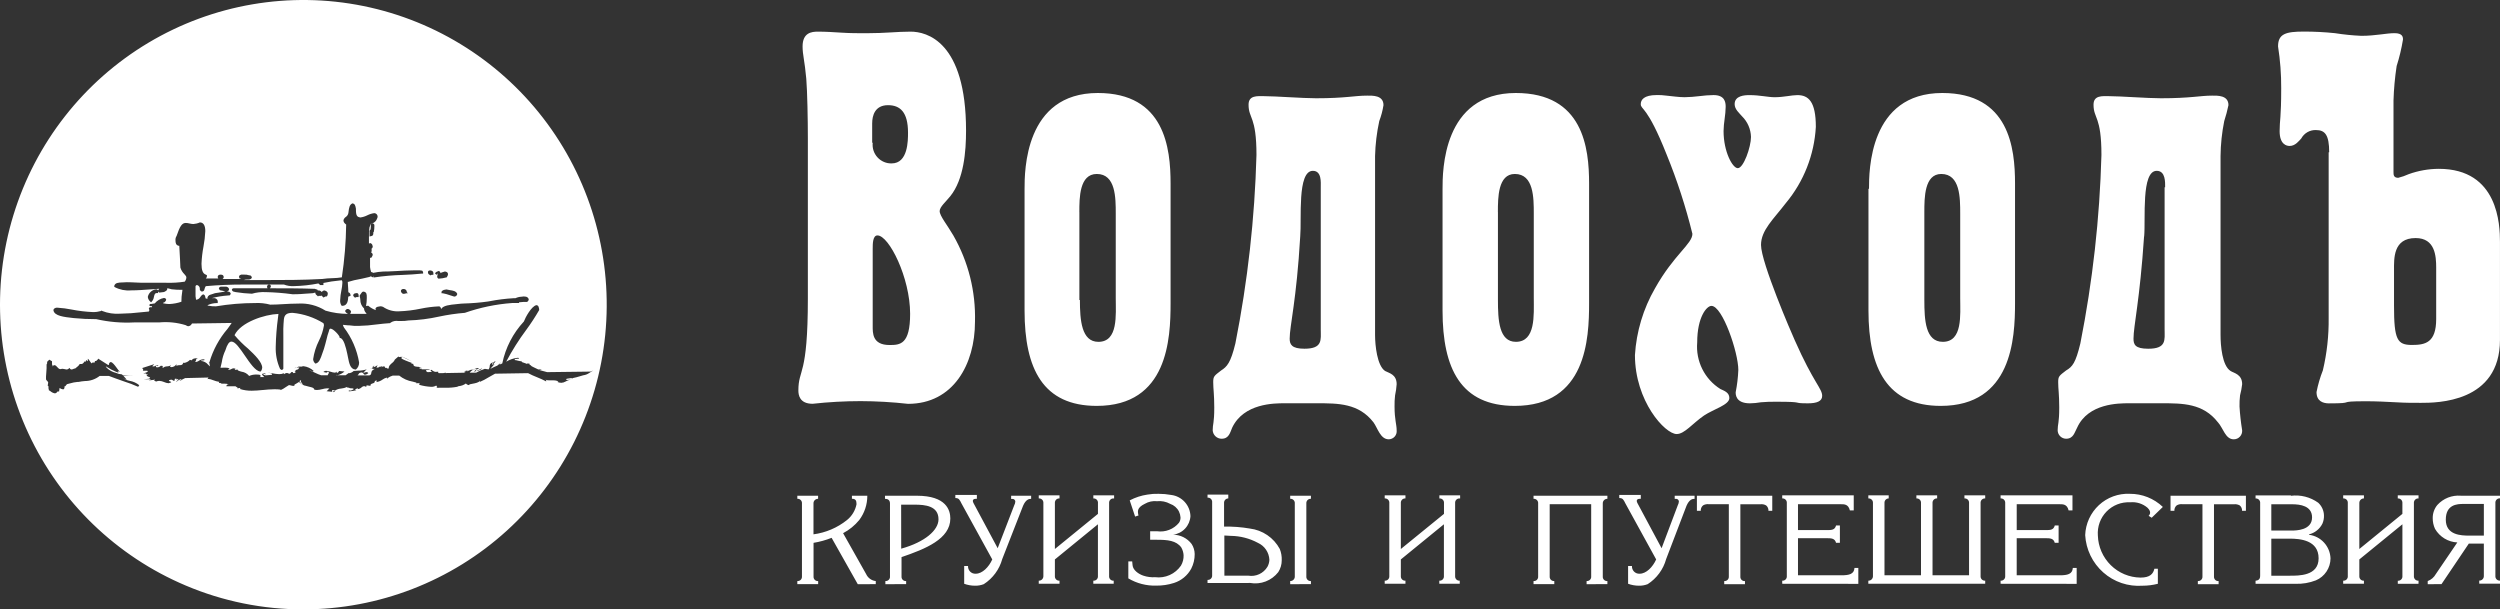<svg width="160" height="39" viewBox="0 0 160 39" fill="none" xmlns="http://www.w3.org/2000/svg"><rect x="0" y="0" width="160" height="39" fill="#333333" stroke="none"/><g clip-path="url(#clip0_315_253)"><path d="M11.886 37.474C7.447 35.598 3.862 32.133 1.824 27.752C-0.214 23.37 -0.557 18.384 0.86 13.762C2.276 9.14 5.352 5.212 9.491 2.74C13.629 0.268 18.535 -0.571 23.255 0.385C27.974 1.342 32.172 4.025 35.032 7.916C37.893 11.806 39.212 16.625 38.734 21.437C38.255 26.249 36.014 30.711 32.444 33.956C28.875 37.202 24.232 38.999 19.417 39C16.83 39.004 14.269 38.485 11.886 37.474ZM3.016 23.156V23.259L2.981 23.33V23.574C2.98 23.669 2.974 23.765 2.962 23.86C2.952 23.938 2.947 24.017 2.945 24.096V24.27C2.945 24.305 2.972 24.332 3.002 24.361C3.039 24.393 3.068 24.434 3.086 24.479C3.084 24.504 3.08 24.528 3.074 24.551C3.062 24.596 3.055 24.642 3.052 24.689C3.061 24.688 3.07 24.691 3.078 24.695C3.086 24.7 3.092 24.706 3.097 24.714C3.106 24.738 3.111 24.764 3.109 24.79C3.107 24.816 3.099 24.841 3.086 24.863H3.121V24.968C3.158 24.99 3.195 25.016 3.232 25.041C3.31 25.11 3.407 25.156 3.51 25.174C3.545 25.174 3.578 25.162 3.606 25.141L3.71 25.037L3.779 25.071L3.813 24.828C3.876 24.877 3.952 24.909 4.031 24.919C4.043 24.92 4.056 24.918 4.067 24.913C4.079 24.909 4.089 24.901 4.098 24.892C4.113 24.867 4.124 24.839 4.129 24.81C4.133 24.781 4.132 24.751 4.126 24.723C4.132 24.726 4.139 24.728 4.146 24.728C4.176 24.728 4.201 24.694 4.226 24.659C4.244 24.628 4.269 24.602 4.299 24.583L4.715 24.478L4.956 24.444H5.026C5.16 24.416 5.295 24.396 5.431 24.387C5.775 24.387 6.108 24.272 6.379 24.06H6.969C7.233 24.163 7.587 24.288 7.931 24.409C8.242 24.506 8.546 24.622 8.843 24.756L8.912 24.652C8.735 24.508 8.524 24.412 8.299 24.374C8.137 24.34 7.982 24.281 7.838 24.2L8.115 24.304C8.081 24.269 8.047 24.226 8.013 24.185C7.98 24.141 7.944 24.099 7.906 24.06H8.59C8.351 24.061 8.111 24.05 7.873 24.025L7.8 23.96L7.592 23.926C7.535 23.904 7.477 23.884 7.423 23.865C7.201 23.812 6.997 23.701 6.832 23.542L6.763 23.439C6.85 23.483 6.934 23.532 7.016 23.586C7.094 23.641 7.179 23.686 7.269 23.719C7.374 23.773 7.482 23.819 7.593 23.857L7.539 23.785H7.553H7.558L7.524 23.75L7.628 23.785H7.665C7.594 23.715 7.531 23.637 7.476 23.553C7.345 23.375 7.198 23.174 7.087 23.174C7.036 23.174 7.002 23.213 6.97 23.297C6.981 23.308 6.985 23.315 6.985 23.322C6.984 23.329 6.976 23.336 6.965 23.343C6.955 23.351 6.946 23.358 6.936 23.367C6.758 23.259 6.541 23.12 6.288 22.956L6.261 22.938L6.278 22.949V22.984L6.243 23.018L6.174 23.087C6.156 23.102 6.132 23.108 6.109 23.105C6.089 23.105 6.07 23.105 6.07 23.123V23.193C6.052 23.2 6.033 23.204 6.014 23.203H5.955C5.935 23.201 5.915 23.205 5.898 23.216C5.881 23.227 5.868 23.244 5.863 23.264C5.855 23.264 5.832 23.23 5.795 23.179L5.75 23.113C5.696 23.035 5.645 22.963 5.625 22.963C5.62 22.963 5.616 22.969 5.616 22.981C5.627 23.028 5.631 23.076 5.627 23.125C5.621 23.125 5.615 23.118 5.607 23.108C5.596 23.093 5.582 23.08 5.566 23.07C5.549 23.06 5.531 23.054 5.512 23.052L5.478 23.155C5.462 23.142 5.444 23.135 5.424 23.132C5.404 23.132 5.394 23.149 5.381 23.173C5.363 23.207 5.337 23.236 5.305 23.258C5.294 23.27 5.281 23.279 5.267 23.286C5.252 23.292 5.236 23.295 5.22 23.295C5.209 23.296 5.197 23.296 5.185 23.295C5.173 23.294 5.16 23.294 5.148 23.295C5.112 23.295 5.074 23.308 5.025 23.406L4.817 23.58C4.773 23.583 4.731 23.595 4.692 23.615C4.658 23.633 4.62 23.644 4.581 23.648C4.529 23.648 4.483 23.614 4.436 23.544C4.417 23.577 4.39 23.604 4.357 23.622C4.324 23.64 4.287 23.649 4.25 23.648C4.205 23.645 4.162 23.635 4.12 23.621C4.079 23.61 4.037 23.604 3.996 23.602C3.981 23.602 3.967 23.603 3.953 23.607C3.927 23.618 3.898 23.625 3.869 23.625C3.78 23.625 3.721 23.56 3.646 23.476C3.622 23.451 3.599 23.425 3.573 23.398L3.466 23.367C3.465 23.365 3.463 23.364 3.461 23.363C3.459 23.362 3.457 23.362 3.454 23.362C3.441 23.362 3.427 23.381 3.414 23.402C3.4 23.422 3.387 23.443 3.373 23.443C3.369 23.443 3.365 23.441 3.362 23.438V23.367L3.329 23.332V23.121L3.155 23.018L3.016 23.156ZM21.288 25.071H21.357L21.322 25.106C21.352 25.098 21.38 25.086 21.407 25.071H21.424H21.419H21.411C21.428 25.059 21.437 25.047 21.437 25.035C21.437 25.03 21.436 25.025 21.433 25.02C21.431 25.016 21.428 25.012 21.424 25.008C21.546 24.924 21.689 24.875 21.836 24.867C21.969 24.853 22.1 24.818 22.222 24.763L22.256 24.834L22.325 24.799C22.36 24.852 22.428 24.852 22.494 24.852C22.56 24.852 22.619 24.852 22.637 24.903C22.571 24.959 22.49 24.993 22.404 25.002C22.393 25.002 22.381 25 22.371 24.995C22.368 24.992 22.364 24.989 22.362 24.985C22.36 24.982 22.359 24.977 22.36 24.973C22.325 24.997 22.308 25.014 22.311 25.026C22.315 25.038 22.336 25.044 22.375 25.044C22.523 25.033 22.668 25.009 22.811 24.973C22.756 24.963 22.727 24.952 22.727 24.938C22.727 24.924 22.798 24.882 22.858 24.858C22.88 24.849 22.9 24.841 22.913 24.834L22.879 24.904C22.977 24.9 23.07 24.86 23.14 24.791C23.183 24.747 23.239 24.719 23.3 24.712C23.348 24.715 23.395 24.733 23.432 24.764L23.467 24.66L23.709 24.695C23.692 24.59 23.772 24.563 23.849 24.539C23.925 24.514 24.004 24.486 23.988 24.382C24.023 24.366 24.06 24.356 24.098 24.352C24.111 24.352 24.118 24.355 24.121 24.361C24.125 24.369 24.121 24.383 24.109 24.403C24.098 24.423 24.098 24.419 24.094 24.427C24.09 24.434 24.076 24.451 24.078 24.454C24.082 24.455 24.086 24.455 24.09 24.454C24.238 24.431 24.378 24.372 24.498 24.284C24.574 24.228 24.66 24.189 24.752 24.168C24.764 24.168 24.776 24.171 24.786 24.177L24.752 24.212L24.822 24.247L24.787 24.212L24.795 24.207C24.896 24.131 25.011 24.074 25.133 24.038H25.549C25.801 24.239 26.101 24.373 26.42 24.426C26.504 24.447 26.584 24.468 26.658 24.49L26.623 24.525H26.865C26.852 24.539 26.843 24.555 26.837 24.573C26.831 24.591 26.829 24.61 26.831 24.629C27.078 24.7 27.333 24.743 27.59 24.756C27.708 24.763 27.824 24.733 27.924 24.671C27.92 24.685 27.935 24.703 27.95 24.722C27.965 24.74 27.987 24.766 27.98 24.785C27.972 24.805 27.939 24.819 27.878 24.828C27.988 24.817 28.107 24.816 28.187 24.816H28.346H28.523C28.77 24.821 29.018 24.801 29.261 24.755L29.331 24.721L29.369 24.713C29.53 24.697 29.684 24.639 29.816 24.544C29.842 24.574 29.874 24.599 29.91 24.617C29.945 24.635 29.984 24.645 30.024 24.648C30.023 24.645 30.022 24.641 30.022 24.637C30.022 24.634 30.023 24.63 30.024 24.627C30.043 24.595 30.131 24.579 30.244 24.559C30.42 24.527 30.638 24.486 30.716 24.369C30.733 24.387 30.716 24.404 30.704 24.417C30.691 24.431 30.691 24.43 30.692 24.434C30.693 24.439 30.701 24.439 30.716 24.439C30.905 24.359 31.087 24.263 31.261 24.154C31.399 24.069 31.543 23.989 31.683 23.916L33.798 23.882C33.984 23.98 34.175 24.067 34.371 24.143C34.566 24.219 34.758 24.307 34.944 24.405C34.949 24.405 34.954 24.403 34.958 24.399C34.962 24.396 34.964 24.391 34.965 24.386C34.966 24.368 34.961 24.349 34.951 24.334C34.941 24.319 34.926 24.307 34.908 24.301C34.99 24.332 35.078 24.346 35.166 24.343H35.282H35.392C35.512 24.337 35.632 24.36 35.741 24.41L35.671 24.445C35.752 24.479 35.837 24.498 35.925 24.5C36.022 24.496 36.116 24.467 36.199 24.416C36.333 24.342 36.479 24.294 36.63 24.272C36.59 24.275 36.55 24.282 36.511 24.291C36.451 24.305 36.389 24.314 36.326 24.317C36.269 24.317 36.237 24.302 36.226 24.271C36.244 24.251 36.269 24.239 36.296 24.236C36.337 24.234 36.377 24.228 36.417 24.218C36.456 24.208 36.497 24.202 36.537 24.2C36.556 24.198 36.575 24.2 36.594 24.206C36.612 24.212 36.628 24.222 36.642 24.235V24.2C36.812 24.168 36.98 24.125 37.144 24.072L37.3 24.026L37.347 24.015C37.468 23.998 37.583 23.954 37.685 23.887L37.962 23.713C37.934 23.727 37.906 23.738 37.877 23.748C37.848 23.757 37.82 23.769 37.793 23.782L35.019 23.817C34.934 23.799 34.843 23.773 34.758 23.747C34.673 23.721 34.589 23.696 34.505 23.678H34.544C34.576 23.678 34.605 23.678 34.629 23.678C34.653 23.678 34.669 23.678 34.674 23.671C34.622 23.652 34.569 23.642 34.514 23.641C34.493 23.641 34.472 23.643 34.452 23.647L34.289 23.569C34.172 23.516 34.057 23.457 33.945 23.392H34.014C33.949 23.37 33.884 23.344 33.883 23.318C33.883 23.307 33.891 23.297 33.91 23.287C33.873 23.273 33.833 23.264 33.793 23.261C33.761 23.262 33.73 23.271 33.703 23.287C33.678 23.268 33.649 23.255 33.618 23.249C33.589 23.241 33.561 23.231 33.534 23.219C33.534 23.219 33.53 23.219 33.522 23.214C33.487 23.205 33.391 23.181 33.374 23.137C33.371 23.13 33.37 23.122 33.372 23.115C33.373 23.107 33.376 23.1 33.381 23.094C33.361 23.111 33.336 23.119 33.309 23.118C33.255 23.113 33.202 23.102 33.151 23.085C33.084 23.062 33.014 23.049 32.944 23.045C32.94 23.038 32.938 23.03 32.938 23.023C32.938 23.015 32.94 23.007 32.944 23.001C32.963 22.968 33.041 22.964 33.113 22.961C33.166 22.961 33.213 22.956 33.218 22.94C33.222 22.924 33.212 22.92 33.191 22.905C33.166 22.902 33.14 22.9 33.114 22.9C32.859 22.93 32.615 23.015 32.396 23.148C32.771 22.435 33.202 21.752 33.683 21.107C33.982 20.7 34.257 20.278 34.509 19.841C34.508 19.771 34.494 19.702 34.469 19.637C34.46 19.605 34.441 19.578 34.415 19.559C34.389 19.54 34.357 19.53 34.325 19.53C34.012 19.601 33.628 20.306 33.528 20.576C32.831 21.326 32.352 22.255 32.145 23.26H32.139C32.087 23.291 32.03 23.314 31.971 23.327C31.971 23.286 32.006 23.257 32.035 23.234C32.064 23.211 32.074 23.203 32.074 23.188C32.036 23.224 31.996 23.259 31.955 23.291C31.912 23.324 31.87 23.36 31.831 23.398C31.654 23.469 31.509 23.542 31.381 23.607L31.657 23.292C31.628 23.316 31.592 23.328 31.555 23.326L31.723 23.119C31.55 23.153 31.55 23.258 31.55 23.326C31.527 23.326 31.505 23.326 31.481 23.326L31.55 23.187C31.359 23.251 31.35 23.339 31.34 23.442C31.34 23.513 31.316 23.583 31.273 23.641L31.03 23.606C30.837 23.665 30.651 23.747 30.476 23.849H30.06C30.154 23.726 30.29 23.64 30.441 23.606C30.447 23.609 30.453 23.614 30.456 23.62C30.46 23.626 30.462 23.633 30.463 23.64C30.463 23.683 30.384 23.737 30.342 23.765C30.332 23.771 30.323 23.777 30.315 23.785C30.323 23.785 30.33 23.783 30.337 23.781C30.363 23.774 30.395 23.768 30.431 23.76C30.586 23.728 30.801 23.685 30.853 23.572L30.471 23.746C30.456 23.706 30.453 23.679 30.464 23.661C30.475 23.643 30.508 23.634 30.542 23.629C30.577 23.624 30.627 23.616 30.645 23.572C30.622 23.561 30.598 23.555 30.573 23.555C30.506 23.561 30.441 23.581 30.382 23.612C30.313 23.648 30.238 23.669 30.16 23.675L30.195 23.642C30.059 23.692 29.997 23.72 29.941 23.745L29.857 23.782C29.868 23.775 29.924 23.743 29.924 23.711L29.751 23.746C29.735 23.761 29.73 23.772 29.732 23.78C29.735 23.788 29.746 23.79 29.764 23.79C29.783 23.789 29.802 23.788 29.821 23.785H29.854C29.812 23.804 29.759 23.825 29.685 23.854L28.508 23.876L28.534 23.85H28.525C28.49 23.849 28.455 23.858 28.424 23.877L28.087 23.883C28.08 23.876 28.072 23.87 28.064 23.864C28.041 23.846 28.028 23.836 28.046 23.792H28.033H27.981C27.907 23.793 27.832 23.798 27.758 23.809V23.803C27.758 23.796 27.753 23.786 27.741 23.771L27.773 23.777L27.877 23.742H27.708L27.663 23.702C27.652 23.693 27.641 23.683 27.63 23.672C27.581 23.672 27.558 23.677 27.553 23.688C27.548 23.699 27.564 23.716 27.582 23.736L27.589 23.742H27.56L27.595 23.748C27.614 23.764 27.626 23.787 27.63 23.812C27.612 23.807 27.592 23.804 27.573 23.804C27.545 23.805 27.516 23.807 27.488 23.811C27.46 23.815 27.432 23.817 27.404 23.817C27.333 23.817 27.296 23.794 27.283 23.742C27.265 23.724 27.257 23.709 27.261 23.7C27.266 23.691 27.314 23.679 27.366 23.675C27.422 23.68 27.478 23.667 27.526 23.638H27.006L26.977 23.633L27.006 23.604H26.995C26.939 23.608 26.883 23.596 26.833 23.569C26.833 23.542 26.849 23.528 26.878 23.528C26.923 23.533 26.967 23.547 27.006 23.569C26.923 23.504 26.82 23.47 26.714 23.473C26.573 23.46 26.451 23.448 26.451 23.289C26.403 23.286 26.356 23.274 26.312 23.254L26.347 23.22L26.243 23.186C25.754 23.003 25.692 22.948 25.689 22.923C25.689 22.911 25.695 22.904 25.705 22.897C25.714 22.89 25.719 22.886 25.718 22.879C25.717 22.873 25.712 22.868 25.7 22.859C25.685 22.851 25.67 22.844 25.655 22.838C25.628 22.847 25.599 22.851 25.571 22.852C25.537 22.852 25.512 22.842 25.506 22.827C25.5 22.812 25.506 22.811 25.512 22.802L25.271 23.012C25.232 23.101 25.169 23.178 25.089 23.234C24.971 23.339 24.849 23.448 24.889 23.573C24.865 23.582 24.84 23.587 24.814 23.587C24.796 23.588 24.779 23.583 24.764 23.572C24.76 23.568 24.756 23.562 24.753 23.556C24.751 23.55 24.75 23.544 24.75 23.537C24.732 23.544 24.713 23.548 24.694 23.549C24.654 23.549 24.645 23.525 24.635 23.499C24.626 23.474 24.617 23.445 24.573 23.445C24.513 23.453 24.456 23.472 24.404 23.503C24.404 23.481 24.417 23.473 24.436 23.461C24.45 23.453 24.462 23.444 24.474 23.433H24.469C24.348 23.433 24.336 23.481 24.336 23.501L24.301 23.431C24.304 23.437 24.306 23.443 24.306 23.45C24.306 23.456 24.304 23.462 24.301 23.468C24.274 23.513 24.152 23.536 24.093 23.536L24.163 23.362C24.087 23.435 23.99 23.483 23.886 23.501L23.956 23.398C23.842 23.447 23.843 23.494 23.843 23.533C23.844 23.541 23.844 23.55 23.842 23.558C23.84 23.566 23.836 23.573 23.831 23.58C23.812 23.598 23.766 23.606 23.678 23.606H23.989C23.789 23.695 23.774 23.786 23.762 23.866C23.761 23.912 23.743 23.955 23.713 23.989L23.643 24.024H22.884C22.926 23.984 22.962 23.937 22.988 23.884C23.034 23.855 23.087 23.838 23.141 23.833C23.166 23.835 23.19 23.843 23.21 23.856C23.231 23.87 23.248 23.888 23.259 23.91C23.285 23.948 23.312 23.983 23.363 23.983C23.442 23.97 23.515 23.934 23.573 23.88C23.56 23.859 23.541 23.842 23.519 23.831C23.496 23.819 23.472 23.814 23.447 23.815C23.38 23.818 23.316 23.841 23.261 23.88C23.261 23.827 23.34 23.755 23.409 23.692L23.47 23.636C23.291 23.695 23.104 23.723 22.917 23.721C22.835 23.721 22.753 23.728 22.673 23.74H22.638C22.556 23.82 22.451 23.871 22.338 23.886C22.322 23.886 22.307 23.884 22.292 23.879C22.292 23.898 22.262 23.917 22.223 23.941C22.185 23.963 22.15 23.989 22.118 24.019H21.527V23.984C21.537 23.994 21.549 24.001 21.562 24.006C21.575 24.011 21.589 24.013 21.603 24.012C21.768 23.971 21.921 23.889 22.047 23.775L21.666 23.74C21.683 23.748 21.689 23.758 21.689 23.769C21.689 23.804 21.623 23.849 21.562 23.879L21.528 23.776C21.522 23.799 21.507 23.82 21.486 23.834C21.466 23.847 21.441 23.853 21.417 23.849C21.337 23.842 21.258 23.825 21.182 23.798L21.163 23.793C21.072 23.76 20.977 23.741 20.881 23.735C20.846 23.732 20.812 23.738 20.78 23.751C20.747 23.764 20.719 23.784 20.696 23.809C20.728 23.811 20.761 23.818 20.791 23.829C20.818 23.839 20.847 23.845 20.875 23.847C20.897 23.846 20.918 23.839 20.935 23.826C20.953 23.813 20.966 23.795 20.973 23.775C21.016 23.793 21.04 23.812 21.047 23.837C21.054 23.861 21.032 23.909 21.008 23.944C20.99 23.965 20.978 23.991 20.973 24.018H20.556C20.425 23.976 20.297 23.923 20.173 23.861C20.05 23.8 19.924 23.748 19.793 23.705C19.844 23.708 19.894 23.722 19.939 23.746C19.969 23.762 20.002 23.772 20.037 23.776L20.07 23.741L20.071 23.738L20.07 23.735C19.893 23.571 19.669 23.467 19.43 23.437C19.388 23.436 19.346 23.445 19.309 23.464C19.252 23.464 19.185 23.464 19.099 23.464C19.081 23.474 19.063 23.486 19.046 23.499C19.018 23.526 18.982 23.541 18.943 23.544C18.926 23.545 18.908 23.542 18.892 23.537C18.866 23.548 18.855 23.557 18.855 23.56C18.856 23.564 18.855 23.56 18.866 23.56C18.91 23.556 18.953 23.549 18.997 23.539L19.076 23.525C19.104 23.519 19.133 23.514 19.16 23.509C19.092 23.644 19.067 23.648 19.031 23.652C18.995 23.656 18.953 23.661 18.854 23.778H18.892L18.926 23.813L18.892 23.848C18.861 23.865 18.828 23.877 18.793 23.882C18.769 23.882 18.762 23.867 18.753 23.85V23.844C18.749 23.832 18.74 23.822 18.729 23.815C18.718 23.809 18.705 23.806 18.693 23.808C18.679 23.808 18.665 23.81 18.651 23.813C18.596 23.886 18.554 23.92 18.515 23.92C18.492 23.918 18.469 23.909 18.45 23.896H18.443C18.416 23.88 18.385 23.871 18.354 23.87C18.284 23.877 18.218 23.907 18.167 23.954V23.884C18.072 23.928 17.969 23.949 17.865 23.945C17.713 23.94 17.562 23.921 17.414 23.889C17.325 23.873 17.241 23.858 17.16 23.849C17.185 23.862 17.212 23.868 17.24 23.869C17.297 23.876 17.369 23.885 17.396 23.925C17.402 23.934 17.406 23.945 17.407 23.956C17.408 23.967 17.407 23.979 17.404 23.989L16.988 24.024C16.968 24.011 16.946 24.002 16.923 23.998C16.89 23.988 16.854 23.978 16.852 23.96C16.849 23.943 16.861 23.936 16.884 23.92L17.024 23.954L16.95 23.887C16.842 23.898 16.782 23.921 16.775 23.952C16.768 23.983 16.813 24.037 16.867 24.085C16.884 24.1 16.901 24.116 16.916 24.131H16.639C16.66 24.115 16.674 24.091 16.679 24.065C16.676 24.036 16.661 24.01 16.639 23.992C16.569 23.975 16.497 23.968 16.425 23.971C16.261 23.964 16.096 23.994 15.945 24.061C15.824 23.911 15.651 23.814 15.46 23.788C15.3 23.744 15.174 23.709 15.182 23.619C15.175 23.636 15.164 23.65 15.149 23.66C15.133 23.671 15.116 23.676 15.098 23.675C15.067 23.674 15.038 23.664 15.013 23.647L15.083 23.612C15.043 23.587 14.998 23.573 14.951 23.571C14.898 23.574 14.848 23.591 14.805 23.62H14.799C14.762 23.646 14.72 23.662 14.675 23.665C14.648 23.665 14.621 23.657 14.598 23.642L14.701 23.572C14.601 23.541 14.497 23.526 14.393 23.529C14.341 23.529 14.29 23.529 14.242 23.533C14.194 23.537 14.153 23.533 14.111 23.533C14.139 23.422 14.167 23.297 14.195 23.176C14.232 22.913 14.31 22.658 14.425 22.419C14.538 22.049 14.666 21.862 14.806 21.862H14.82C15.057 21.862 15.355 22.298 15.671 22.759C16.002 23.243 16.346 23.742 16.644 23.776H16.678L16.713 23.742C16.751 23.679 16.774 23.609 16.782 23.537C16.782 23.184 16.316 22.723 15.881 22.317C15.567 22.055 15.276 21.765 15.011 21.453V21.448C15.402 20.626 16.921 20.123 17.82 20.091C17.811 20.168 17.801 20.247 17.792 20.329C17.708 20.943 17.659 21.561 17.647 22.18C17.628 22.671 17.723 23.16 17.924 23.609C17.993 23.676 18.027 23.677 18.027 23.677C18.045 23.675 18.062 23.67 18.078 23.66C18.093 23.651 18.107 23.639 18.117 23.624C18.127 23.609 18.134 23.592 18.137 23.575C18.14 23.557 18.139 23.539 18.134 23.521C18.134 23.515 18.134 23.509 18.134 23.503V21.659C18.12 21.252 18.131 20.845 18.168 20.439C18.201 20.138 18.357 20.022 18.724 20.022C19.424 20.087 20.101 20.313 20.7 20.684C20.72 20.727 20.732 20.774 20.734 20.823C20.677 21.163 20.57 21.492 20.415 21.799C20.227 22.172 20.1 22.573 20.041 22.986C20.044 23.078 20.081 23.164 20.144 23.23L20.178 23.264H20.213C20.429 23.211 20.518 22.947 20.63 22.615C20.662 22.521 20.694 22.424 20.733 22.324C20.797 22.117 20.852 21.9 20.902 21.703C20.938 21.535 20.986 21.371 21.045 21.21C21.08 21.036 21.115 21.036 21.149 21.036H21.166C21.325 21.036 21.739 21.47 21.739 21.596V21.631H21.774C21.994 21.667 22.137 22.224 22.225 22.641C22.24 22.707 22.252 22.774 22.265 22.84C22.349 23.264 22.416 23.621 22.745 23.651H22.775C22.842 23.597 22.896 23.528 22.932 23.449C22.968 23.37 22.985 23.285 22.983 23.198C22.846 22.385 22.514 21.618 22.015 20.962C21.983 20.909 21.959 20.85 21.945 20.789C21.984 20.791 22.024 20.795 22.062 20.801C22.139 20.814 22.216 20.821 22.294 20.823H22.362C22.558 20.853 22.755 20.864 22.953 20.857C23.345 20.849 23.736 20.817 24.124 20.762C24.405 20.729 24.671 20.698 24.93 20.683H24.965L24.999 20.648C25.142 20.553 25.315 20.516 25.485 20.544H25.658C25.821 20.548 25.983 20.537 26.143 20.509C26.803 20.488 27.46 20.405 28.105 20.261C28.647 20.146 29.197 20.065 29.75 20.021C30.724 19.68 31.738 19.469 32.767 19.394H33.217V19.348C33.309 19.334 33.401 19.326 33.494 19.324H33.737L33.771 19.29C33.793 19.273 33.81 19.252 33.822 19.227C33.834 19.203 33.841 19.176 33.841 19.149C33.771 18.975 33.631 18.975 33.495 18.975L33.378 18.99C33.243 18.994 33.111 19.027 32.989 19.085C32.949 19.085 32.904 19.085 32.869 19.085C32.354 19.115 31.841 19.179 31.335 19.278L31.24 19.295C30.722 19.368 30.201 19.411 29.678 19.425L29.509 19.434C29.412 19.446 29.316 19.454 29.224 19.464C28.766 19.509 28.371 19.548 28.227 19.782C28.228 19.745 28.218 19.71 28.2 19.679C28.181 19.648 28.154 19.624 28.122 19.608H28.088C27.7 19.625 27.314 19.674 26.935 19.753C26.481 19.849 26.02 19.906 25.556 19.923C25.186 19.949 24.818 19.848 24.512 19.637C24.457 19.614 24.398 19.602 24.339 19.602C24.309 19.61 24.279 19.616 24.248 19.62C24.157 19.632 24.053 19.647 24.027 19.776C24.027 19.782 24.028 19.789 24.032 19.795C24.035 19.801 24.039 19.806 24.044 19.81C24.05 19.814 24.054 19.82 24.057 19.826C24.06 19.832 24.062 19.838 24.062 19.845H24.049C23.89 19.792 23.742 19.71 23.612 19.604L23.578 19.57H23.543C23.503 19.569 23.463 19.576 23.426 19.588C23.458 19.421 23.474 19.25 23.474 19.079C23.474 19.06 23.474 19.041 23.474 19.021C23.474 18.859 23.48 18.692 23.264 18.662C23.186 18.662 23.147 18.72 23.088 18.81C23.069 18.838 23.047 18.871 23.022 18.906V18.974C23.044 19.044 23.057 19.116 23.061 19.188C23.058 19.381 23.131 19.567 23.264 19.705L23.299 19.74C23.302 19.837 23.339 19.93 23.403 20.003L23.438 20.055L23.473 20.088H22.398L22.432 20.055C22.434 20.037 22.44 20.019 22.45 20.003C22.459 19.987 22.465 19.969 22.468 19.95C22.46 19.916 22.444 19.885 22.421 19.859C22.398 19.832 22.369 19.813 22.337 19.801C22.321 19.795 22.307 19.787 22.294 19.776H22.285C22.241 19.768 22.195 19.779 22.158 19.805C22.12 19.831 22.095 19.87 22.086 19.915C22.113 19.977 22.162 20.028 22.224 20.055L22.258 20.088C21.776 20.087 21.296 20.017 20.833 19.882C20.306 19.548 19.688 19.39 19.066 19.43C18.744 19.43 18.431 19.448 18.129 19.465C17.839 19.482 17.566 19.498 17.296 19.498C16.98 19.413 16.653 19.378 16.326 19.395C15.489 19.396 14.655 19.466 13.83 19.604C13.678 19.613 13.527 19.601 13.379 19.57C13.341 19.571 13.304 19.559 13.275 19.535C13.46 19.448 13.662 19.401 13.866 19.396H13.935V19.257C13.919 19.199 13.882 19.149 13.832 19.117C13.782 19.084 13.722 19.072 13.662 19.08H13.608H13.554C13.892 18.991 14.238 18.935 14.587 18.911L14.663 18.904H14.697L14.732 18.869L14.767 18.799C14.732 18.66 14.627 18.66 14.524 18.66L14.553 18.645C14.581 18.636 14.605 18.62 14.625 18.598C14.644 18.576 14.657 18.549 14.662 18.52C14.657 18.483 14.642 18.449 14.618 18.421C14.594 18.393 14.562 18.373 14.527 18.363L14.489 18.346H14.107C14.107 18.359 14.097 18.362 14.084 18.366C14.064 18.372 14.046 18.383 14.032 18.398C14.018 18.413 14.008 18.431 14.004 18.451C14.053 18.574 14.068 18.575 14.096 18.578C14.113 18.578 14.128 18.582 14.143 18.589C14.237 18.6 14.329 18.623 14.417 18.658C14.313 18.681 14.164 18.703 14.02 18.724C13.929 18.737 13.841 18.75 13.761 18.763C13.695 18.791 13.628 18.813 13.559 18.831C13.423 18.869 13.324 18.897 13.276 19.042C13.276 19.076 13.276 19.111 13.31 19.112H13.172C13.153 19.074 13.141 19.033 13.135 18.991C13.122 18.927 13.113 18.879 12.999 18.834C12.926 18.873 12.865 18.932 12.823 19.003C12.796 19.054 12.756 19.097 12.708 19.128C12.66 19.16 12.605 19.179 12.548 19.185C12.515 19.036 12.503 18.884 12.514 18.732V18.314C12.548 18.244 12.582 18.244 12.617 18.244C12.669 18.259 12.715 18.291 12.746 18.336C12.778 18.38 12.794 18.434 12.79 18.489V18.557L12.816 18.587C12.828 18.608 12.844 18.625 12.864 18.638C12.884 18.651 12.906 18.66 12.93 18.662C13.059 18.636 13.072 18.573 13.085 18.512C13.088 18.492 13.094 18.472 13.103 18.454C13.116 18.403 13.14 18.355 13.172 18.314C13.932 18.244 14.76 18.21 15.633 18.21H17.204H17.222C17.217 18.21 17.091 18.23 17.091 18.346C17.089 18.365 17.091 18.384 17.097 18.402C17.103 18.42 17.113 18.437 17.126 18.45H14.943C14.916 18.452 14.89 18.463 14.871 18.482C14.852 18.501 14.84 18.527 14.838 18.554C14.851 18.589 14.874 18.619 14.904 18.641C14.934 18.663 14.97 18.675 15.007 18.676C15.033 18.68 15.059 18.686 15.084 18.695C15.428 18.75 15.776 18.785 16.125 18.798C16.406 18.716 16.698 18.681 16.991 18.695C17.56 18.707 18.127 18.752 18.691 18.828L18.726 18.833C18.795 18.833 19.159 18.833 19.522 18.798C19.614 18.798 19.713 18.788 19.809 18.779C19.906 18.769 19.978 18.762 20.042 18.762C20.086 18.742 20.133 18.73 20.181 18.729C20.18 18.764 20.189 18.8 20.208 18.831C20.226 18.862 20.253 18.887 20.285 18.903L20.354 18.972L20.389 18.937H20.561L20.595 18.904C20.595 18.939 20.634 18.975 20.666 19.007L20.701 19.042L20.77 19.007C20.784 18.994 20.8 18.984 20.818 18.978C20.836 18.972 20.855 18.97 20.874 18.973H20.908L20.943 18.938C20.945 18.922 20.949 18.907 20.956 18.893C20.97 18.864 20.977 18.831 20.978 18.799C20.978 18.66 20.872 18.624 20.77 18.589C20.734 18.589 20.699 18.598 20.668 18.617C20.637 18.635 20.612 18.662 20.596 18.695C20.569 18.657 20.532 18.627 20.489 18.608C20.446 18.59 20.399 18.583 20.353 18.589H20.34C20.31 18.52 20.28 18.52 20.25 18.52C20.232 18.518 20.214 18.512 20.198 18.503C20.182 18.493 20.164 18.487 20.145 18.485C19.175 18.45 18.249 18.45 17.268 18.45L17.302 18.416C17.303 18.404 17.307 18.392 17.315 18.383C17.331 18.362 17.339 18.336 17.337 18.311C17.337 18.257 17.276 18.226 17.225 18.209H17.239H18.168C18.366 18.287 18.578 18.322 18.791 18.313C19.327 18.301 19.861 18.243 20.387 18.139C20.387 18.161 20.4 18.169 20.419 18.181C20.432 18.189 20.445 18.198 20.456 18.209L20.491 18.244H20.699V18.11C21.039 18.036 21.383 17.983 21.729 17.952L21.878 17.936C21.909 17.988 21.921 18.05 21.912 18.11C21.904 18.272 21.882 18.433 21.848 18.591C21.806 18.788 21.78 18.988 21.772 19.19C21.758 19.31 21.783 19.432 21.842 19.537L21.877 19.572H21.945C22.228 19.543 22.278 19.256 22.289 18.979H22.361V18.944H22.431V18.873C22.429 18.834 22.415 18.796 22.39 18.766C22.365 18.735 22.331 18.714 22.293 18.704C22.293 18.55 22.28 18.397 22.271 18.273C22.264 18.177 22.258 18.095 22.258 18.038H22.293C22.538 17.961 22.788 17.901 23.041 17.859L23.194 17.828C23.367 17.793 23.508 17.759 23.645 17.724C23.676 17.704 23.71 17.691 23.746 17.685C23.773 17.709 23.805 17.727 23.84 17.738L23.888 17.759L23.923 17.654V17.759C24.535 17.666 25.152 17.612 25.771 17.595C26.177 17.576 26.595 17.556 27.009 17.51H27.08V17.441C27.055 17.318 27.014 17.316 26.955 17.314C26.926 17.314 26.898 17.311 26.87 17.302H26.489C26.145 17.302 25.674 17.329 25.329 17.35C25.111 17.362 24.939 17.372 24.861 17.372C24.64 17.368 24.42 17.379 24.201 17.407C24.135 17.424 24.067 17.436 23.999 17.443C23.957 17.447 23.915 17.453 23.874 17.463C23.859 17.436 23.833 17.43 23.804 17.423C23.785 17.419 23.768 17.414 23.751 17.406V17.402C23.716 17.302 23.694 17.198 23.683 17.092V16.499H23.752L23.787 16.464C23.796 16.445 23.805 16.428 23.814 16.413C23.839 16.377 23.854 16.334 23.855 16.29C23.852 16.266 23.844 16.244 23.831 16.224C23.818 16.204 23.801 16.187 23.78 16.175C23.769 16.166 23.76 16.158 23.752 16.149L23.786 16.081V15.94H23.752C23.783 15.924 23.81 15.899 23.828 15.868C23.847 15.837 23.856 15.802 23.855 15.766C23.85 15.752 23.846 15.738 23.842 15.725C23.837 15.683 23.82 15.643 23.791 15.613C23.762 15.582 23.724 15.562 23.682 15.555C23.675 15.555 23.669 15.557 23.663 15.56C23.657 15.563 23.652 15.568 23.648 15.573C23.644 15.578 23.638 15.583 23.632 15.586C23.626 15.589 23.62 15.591 23.613 15.591V15.173C23.603 14.963 23.615 14.753 23.648 14.546C23.66 14.512 23.673 14.482 23.684 14.453C23.707 14.389 23.733 14.326 23.763 14.265C23.743 14.325 23.734 14.389 23.736 14.452C23.735 14.53 23.728 14.608 23.718 14.685L23.683 14.72C23.67 14.733 23.66 14.75 23.654 14.768C23.648 14.786 23.646 14.805 23.648 14.823V15.137L23.788 15.102C23.856 15.102 23.891 14.999 23.891 14.963V14.858H23.925V14.823C23.95 14.709 23.961 14.593 23.96 14.476V14.406C23.958 14.379 23.947 14.354 23.928 14.334C23.909 14.315 23.883 14.304 23.856 14.302C23.842 14.3 23.828 14.302 23.816 14.307C23.803 14.313 23.792 14.321 23.784 14.332C23.791 14.316 23.8 14.302 23.821 14.302L23.849 14.288C23.915 14.262 23.974 14.222 24.024 14.17C24.073 14.118 24.11 14.056 24.133 13.988C24.157 13.946 24.169 13.898 24.168 13.849C24.164 13.795 24.141 13.743 24.103 13.705C24.064 13.666 24.013 13.643 23.959 13.64C23.802 13.66 23.649 13.707 23.508 13.779C23.367 13.851 23.214 13.898 23.058 13.919C22.88 13.883 22.78 13.842 22.78 13.431V13.361C22.744 13.143 22.707 13.047 22.571 13.013C22.366 13.073 22.334 13.329 22.309 13.535C22.304 13.573 22.3 13.608 22.294 13.641C22.274 13.741 22.215 13.829 22.131 13.886C22.058 13.934 22.005 14.008 21.982 14.093C21.982 14.204 22.024 14.273 22.155 14.372C22.14 15.503 22.048 16.632 21.878 17.75C21.678 17.782 21.475 17.8 21.271 17.803C21.057 17.807 20.843 17.824 20.63 17.854C19.381 17.924 18.147 17.924 16.955 17.924H15.6C15.678 17.898 15.76 17.886 15.843 17.889H15.947L15.979 17.878C16.063 17.852 16.089 17.843 16.121 17.749C16.071 17.627 16.022 17.625 15.974 17.623C15.953 17.623 15.931 17.619 15.912 17.611C15.823 17.58 15.728 17.568 15.634 17.576H15.431C15.42 17.586 15.406 17.593 15.392 17.596C15.358 17.606 15.317 17.618 15.293 17.715C15.299 17.734 15.307 17.753 15.317 17.771L15.293 17.82H15.327V17.787C15.346 17.811 15.371 17.829 15.399 17.839L15.43 17.854H14.249L14.253 17.849C14.287 17.815 14.318 17.784 14.318 17.75C14.318 17.576 14.177 17.576 14.109 17.576C14.041 17.576 13.936 17.605 13.936 17.715C13.934 17.734 13.935 17.753 13.941 17.771C13.947 17.79 13.957 17.806 13.971 17.82H13.173C13.194 17.803 13.211 17.782 13.223 17.758C13.235 17.734 13.242 17.707 13.242 17.681V17.611L13.173 17.576C12.981 17.512 12.896 17.297 12.896 16.879C12.911 16.509 12.953 16.141 13.023 15.777C13.085 15.452 13.124 15.122 13.139 14.791C13.139 14.428 13.019 14.234 12.792 14.234C12.661 14.293 12.52 14.328 12.377 14.338C12.295 14.335 12.213 14.324 12.134 14.304C12.054 14.283 11.973 14.271 11.891 14.269C11.652 14.269 11.514 14.464 11.3 15.105C11.245 15.187 11.221 15.285 11.231 15.383C11.231 15.542 11.257 15.695 11.44 15.731H11.474C11.507 16.174 11.542 17.088 11.544 17.124C11.592 17.285 11.681 17.43 11.801 17.547C11.88 17.632 11.942 17.702 11.925 17.783C11.915 17.872 11.879 17.957 11.822 18.026C11.431 18.086 11.036 18.11 10.64 18.097H9.082C8.992 18.097 8.864 18.09 8.714 18.082C8.523 18.072 8.307 18.062 8.111 18.062C8.026 18.07 7.942 18.072 7.857 18.075C7.581 18.083 7.364 18.089 7.31 18.305V18.34L7.343 18.375C7.663 18.543 8.024 18.616 8.384 18.584C8.779 18.584 9.237 18.55 9.68 18.517C9.859 18.503 10.027 18.49 10.186 18.481C10.172 18.496 10.16 18.514 10.152 18.534C10.143 18.552 10.132 18.569 10.118 18.584C10.082 18.548 10.048 18.515 10.014 18.515C9.882 18.525 9.756 18.578 9.656 18.666C9.555 18.753 9.486 18.872 9.459 19.002C9.473 19.126 9.536 19.238 9.633 19.315L9.666 19.35L9.701 19.315C9.784 19.228 9.837 19.117 9.852 18.997C9.883 18.868 9.909 18.757 10.021 18.757C10.03 18.757 10.038 18.757 10.047 18.757H10.117V18.654L10.151 18.689L10.185 18.723H10.22C10.267 18.723 10.313 18.717 10.359 18.706C10.404 18.695 10.451 18.69 10.498 18.689C10.636 18.618 10.706 18.584 10.706 18.479V18.445C10.751 18.459 10.798 18.47 10.846 18.477C10.893 18.484 10.94 18.496 10.984 18.514C11.191 18.538 11.4 18.55 11.609 18.549H11.677C11.675 18.583 11.671 18.616 11.664 18.65C11.627 18.869 11.608 19.092 11.609 19.314H11.604C11.359 19.397 11.103 19.445 10.845 19.458C10.807 19.458 10.772 19.458 10.739 19.453C10.677 19.452 10.614 19.445 10.554 19.43C10.524 19.423 10.493 19.419 10.462 19.418L10.428 19.383C10.48 19.373 10.527 19.348 10.565 19.311C10.602 19.274 10.627 19.226 10.636 19.174C10.634 19.157 10.628 19.141 10.618 19.127C10.608 19.113 10.595 19.102 10.58 19.096C10.554 19.081 10.525 19.072 10.495 19.069C10.263 19.111 10.054 19.234 9.904 19.417C9.858 19.419 9.812 19.427 9.768 19.439C9.744 19.445 9.72 19.45 9.696 19.452H9.627C9.627 19.452 9.591 19.452 9.557 19.52C9.557 19.529 9.558 19.539 9.562 19.547C9.565 19.556 9.57 19.564 9.576 19.57C9.59 19.583 9.608 19.59 9.627 19.591C9.696 19.591 9.731 19.591 9.731 19.625V19.66H9.627C9.591 19.66 9.557 19.66 9.523 19.764C9.53 19.781 9.54 19.798 9.553 19.812C9.557 19.816 9.557 19.816 9.557 19.834C9.56 19.853 9.558 19.872 9.552 19.89C9.546 19.908 9.536 19.924 9.523 19.938C9.39 19.948 9.23 19.964 9.062 19.982C8.605 20.037 8.145 20.068 7.685 20.076C7.296 20.105 6.905 20.045 6.541 19.903L6.507 19.869L6.473 19.903C6.304 19.951 6.128 19.975 5.952 19.973C5.49 19.954 5.029 19.899 4.575 19.809C4.286 19.751 3.993 19.712 3.698 19.694C3.655 19.687 3.611 19.689 3.569 19.701C3.527 19.714 3.488 19.735 3.455 19.765C3.442 19.778 3.432 19.795 3.426 19.813C3.42 19.831 3.418 19.85 3.421 19.869C3.491 20.221 4.08 20.286 4.705 20.356C5.188 20.404 5.674 20.427 6.16 20.426C6.956 20.606 7.772 20.677 8.587 20.635H10.181C10.753 20.581 11.33 20.64 11.88 20.809C11.899 20.818 11.914 20.829 11.93 20.836C11.966 20.862 12.008 20.876 12.053 20.878C12.098 20.874 12.141 20.859 12.178 20.834C12.216 20.809 12.246 20.775 12.267 20.735C12.279 20.717 12.286 20.704 12.296 20.704C12.709 20.704 13.129 20.695 13.536 20.687C13.958 20.678 14.389 20.669 14.826 20.669C14.778 20.749 14.683 20.879 14.562 21.046C14.03 21.666 13.636 22.392 13.405 23.177H13.401H13.382C13.372 23.18 13.362 23.181 13.352 23.182L13.405 23.208V23.277C13.407 23.297 13.412 23.317 13.418 23.336C13.431 23.373 13.438 23.412 13.44 23.451C13.402 23.421 13.367 23.388 13.333 23.353C13.275 23.279 13.202 23.218 13.119 23.174C13.036 23.13 12.944 23.105 12.85 23.099C12.866 23.069 12.935 23.065 12.994 23.062C13.053 23.058 13.088 23.057 13.094 23.04C13.099 23.023 13.085 23.015 13.059 22.996C12.941 22.989 12.824 23.022 12.727 23.09C12.653 23.144 12.562 23.172 12.47 23.169C12.492 23.159 12.511 23.142 12.524 23.121C12.537 23.1 12.544 23.076 12.545 23.052C12.554 22.996 12.562 22.946 12.678 22.925H12.659C12.4 22.925 12.33 22.962 12.262 23.063L12.159 23.029C12.056 23.14 11.917 23.211 11.767 23.23L11.742 23.236V23.168C11.697 23.367 11.61 23.369 11.501 23.37C11.429 23.367 11.357 23.382 11.291 23.412V23.307C11.258 23.362 11.212 23.409 11.156 23.442C11.101 23.475 11.038 23.494 10.974 23.497C10.941 23.497 10.908 23.491 10.876 23.48L10.945 23.377C10.871 23.42 10.787 23.445 10.7 23.448C10.599 23.445 10.5 23.482 10.425 23.551C10.422 23.551 10.42 23.551 10.417 23.55C10.415 23.549 10.412 23.548 10.41 23.546C10.404 23.537 10.41 23.521 10.41 23.503C10.41 23.486 10.424 23.449 10.41 23.43C10.401 23.422 10.39 23.416 10.378 23.412C10.366 23.408 10.353 23.407 10.341 23.409C10.322 23.409 10.303 23.41 10.283 23.413C10.255 23.444 10.221 23.469 10.182 23.486C10.144 23.503 10.102 23.511 10.06 23.51C10.028 23.513 9.996 23.502 9.971 23.481C9.971 23.453 9.994 23.402 10.039 23.402C10.051 23.403 10.064 23.406 10.075 23.413H10.09C10.086 23.417 10.082 23.422 10.079 23.428C10.077 23.433 10.075 23.439 10.075 23.446L10.144 23.377C10.124 23.373 10.103 23.371 10.082 23.371C10.036 23.371 9.991 23.385 9.953 23.412C9.915 23.438 9.869 23.452 9.823 23.452C9.802 23.452 9.782 23.45 9.763 23.447C9.761 23.445 9.759 23.443 9.758 23.44C9.756 23.438 9.756 23.435 9.756 23.432C9.756 23.418 9.775 23.402 9.798 23.384C9.826 23.363 9.85 23.337 9.867 23.308L9.108 23.552C9.108 23.563 9.112 23.574 9.117 23.584C9.122 23.594 9.129 23.603 9.138 23.61C9.162 23.637 9.185 23.66 9.142 23.726H9.419C9.445 23.738 9.458 23.753 9.457 23.768C9.457 23.813 9.316 23.853 9.225 23.885L9.177 23.9H9.35V23.96L9.488 23.926C9.42 23.967 9.386 24.003 9.389 24.032C9.391 24.062 9.455 24.095 9.512 24.117C9.568 24.139 9.606 24.152 9.606 24.176C9.607 24.2 9.58 24.216 9.522 24.24C9.456 24.241 9.389 24.248 9.324 24.26C9.275 24.269 9.226 24.274 9.176 24.275H9.664C9.62 24.304 9.573 24.328 9.524 24.345C9.527 24.345 9.531 24.345 9.535 24.345C9.582 24.344 9.63 24.338 9.677 24.329C9.728 24.319 9.78 24.313 9.833 24.311L9.901 24.277C9.9 24.287 9.897 24.296 9.891 24.305C9.881 24.322 9.87 24.343 9.879 24.361C9.888 24.38 9.932 24.404 10.006 24.416C10.064 24.389 10.127 24.375 10.191 24.376C10.297 24.381 10.402 24.406 10.499 24.449L10.526 24.46C10.601 24.495 10.682 24.516 10.765 24.523C10.777 24.524 10.79 24.524 10.803 24.523C10.906 24.497 10.954 24.476 10.956 24.457C10.958 24.439 10.923 24.428 10.888 24.413C10.852 24.399 10.811 24.384 10.811 24.363C10.811 24.343 10.83 24.333 10.872 24.315C10.9 24.307 10.928 24.302 10.957 24.299C10.976 24.298 10.995 24.3 11.012 24.307C11.03 24.314 11.046 24.324 11.059 24.338C11.072 24.351 11.088 24.361 11.106 24.368C11.124 24.375 11.143 24.377 11.161 24.376L11.196 24.237H11.299C11.299 24.248 11.297 24.258 11.295 24.269C11.292 24.279 11.292 24.29 11.295 24.3C11.306 24.3 11.319 24.288 11.336 24.272C11.356 24.268 11.376 24.267 11.396 24.267C11.413 24.267 11.421 24.267 11.423 24.274C11.425 24.282 11.404 24.303 11.374 24.327C11.329 24.363 11.273 24.412 11.296 24.442C11.372 24.354 11.474 24.293 11.587 24.268C11.595 24.267 11.604 24.267 11.613 24.268L11.614 24.272L11.613 24.277C11.613 24.298 11.556 24.337 11.518 24.361C11.505 24.369 11.493 24.378 11.483 24.389C11.503 24.386 11.522 24.38 11.54 24.371C11.636 24.3 11.741 24.241 11.852 24.197L13.343 24.162L13.274 24.266C13.296 24.256 13.32 24.251 13.343 24.252C13.444 24.263 13.542 24.289 13.635 24.33C13.764 24.382 13.899 24.419 14.037 24.441L14.004 24.511H14.177L14.107 24.545C14.15 24.553 14.195 24.557 14.239 24.556H14.312H14.387C14.481 24.553 14.574 24.568 14.662 24.602C14.645 24.598 14.628 24.595 14.61 24.595C14.577 24.595 14.546 24.609 14.523 24.633C14.5 24.657 14.487 24.689 14.487 24.722H15.078C15.078 24.733 15.106 24.749 15.136 24.766C15.165 24.783 15.213 24.809 15.21 24.829C15.206 24.85 15.186 24.853 15.147 24.861L15.389 24.826L15.355 24.896C15.601 24.973 15.857 25.01 16.115 25.006C16.343 25.006 16.566 24.984 16.802 24.961H16.82C17.044 24.939 17.299 24.913 17.563 24.913C17.695 24.912 17.826 24.919 17.956 24.933V24.968C18.078 24.913 18.194 24.846 18.302 24.767C18.359 24.729 18.418 24.689 18.477 24.655C18.49 24.65 18.505 24.647 18.52 24.647C18.551 24.649 18.581 24.655 18.611 24.667L18.628 24.671C18.675 24.687 18.724 24.696 18.774 24.696C18.803 24.696 18.831 24.694 18.859 24.689C18.84 24.677 18.833 24.665 18.834 24.652C18.834 24.617 18.903 24.58 18.982 24.539C19.036 24.512 19.087 24.48 19.136 24.445L19.379 24.655L19.364 24.641C19.289 24.574 19.224 24.496 19.17 24.411L19.205 24.341H19.24L19.274 24.376C19.272 24.394 19.266 24.412 19.256 24.428C19.247 24.444 19.241 24.462 19.239 24.48L19.273 24.445C19.292 24.493 19.32 24.537 19.358 24.572L19.345 24.584C19.399 24.644 19.474 24.681 19.554 24.688C19.633 24.715 19.713 24.736 19.795 24.752C19.964 24.79 20.109 24.822 20.109 24.933C20.167 24.951 20.228 24.959 20.289 24.959C20.398 24.955 20.507 24.937 20.612 24.907H20.617C20.725 24.875 20.835 24.857 20.947 24.852C20.991 24.852 21.036 24.856 21.079 24.864L20.906 25.039L21.252 25.073V24.968H21.255C21.356 24.968 21.424 24.968 21.424 25.004L21.379 25.049C21.365 25.04 21.349 25.034 21.332 25.033C21.315 25.031 21.302 25.044 21.288 25.071ZM26.353 23.121C26.129 22.998 25.897 22.889 25.658 22.797H25.654C25.654 22.797 25.654 22.801 25.661 22.806C25.683 22.818 25.824 22.873 26.35 23.121H26.353ZM22.606 18.908C22.606 18.942 22.641 18.978 22.676 19.012L22.71 19.046H22.744C22.758 19.033 22.775 19.023 22.793 19.017C22.811 19.011 22.83 19.009 22.849 19.012H22.952V18.907C22.952 18.796 22.888 18.756 22.832 18.756C22.814 18.756 22.796 18.76 22.779 18.767C22.718 18.767 22.606 18.797 22.606 18.908ZM28.455 18.546C28.436 18.552 28.416 18.556 28.397 18.558C28.383 18.569 28.368 18.578 28.351 18.584C28.31 18.603 28.257 18.626 28.257 18.699V18.767H28.327C28.491 18.797 28.653 18.841 28.809 18.899C28.894 18.925 28.973 18.954 29.054 18.977H29.124C29.192 18.942 29.263 18.907 29.263 18.803C29.188 18.626 28.984 18.595 28.787 18.567C28.714 18.557 28.641 18.543 28.57 18.524C28.531 18.526 28.492 18.533 28.455 18.546ZM25.657 18.631C25.664 18.669 25.68 18.705 25.704 18.736C25.729 18.766 25.76 18.79 25.796 18.805H25.866C25.889 18.802 25.912 18.797 25.933 18.789C25.956 18.78 25.98 18.774 26.004 18.771H26.107L26.038 18.702C26.039 18.675 26.035 18.648 26.025 18.622C26.015 18.596 26 18.573 25.982 18.553C25.962 18.534 25.938 18.518 25.912 18.508C25.886 18.498 25.858 18.493 25.831 18.494C25.771 18.49 25.657 18.519 25.657 18.629V18.631ZM28.015 17.551C28.012 17.575 28.006 17.598 27.997 17.62C27.988 17.643 27.982 17.667 27.98 17.691C27.977 17.71 27.979 17.729 27.985 17.747C27.991 17.765 28.001 17.781 28.014 17.795L28.049 17.83H28.118C28.259 17.824 28.399 17.8 28.534 17.76H28.569L28.604 17.726C28.613 17.707 28.622 17.691 28.63 17.676C28.656 17.64 28.67 17.596 28.672 17.551C28.672 17.413 28.537 17.377 28.464 17.377C28.434 17.391 28.402 17.401 28.37 17.408C28.305 17.422 28.243 17.446 28.186 17.481V17.447C28.179 17.422 28.165 17.4 28.147 17.382C28.129 17.363 28.107 17.35 28.083 17.342L28.046 17.354C27.966 17.375 27.894 17.419 27.84 17.481C27.853 17.509 27.872 17.532 27.896 17.551C27.921 17.569 27.949 17.581 27.979 17.586V17.485L28.015 17.551ZM27.39 17.412C27.385 17.448 27.393 17.486 27.412 17.517C27.43 17.549 27.46 17.573 27.494 17.586L27.529 17.619H27.564C27.577 17.607 27.594 17.597 27.612 17.591C27.63 17.585 27.649 17.583 27.667 17.586H27.737V17.481C27.737 17.343 27.602 17.308 27.529 17.308C27.456 17.308 27.39 17.339 27.39 17.41V17.412ZM133.452 34.247C133.465 33.885 133.549 33.529 133.7 33.199C133.851 32.87 134.065 32.574 134.33 32.328C134.595 32.082 134.906 31.891 135.246 31.767C135.585 31.643 135.945 31.587 136.305 31.604C137.093 31.598 137.851 31.899 138.422 32.444L137.708 33.136L137.511 33.012L137.536 32.987C137.705 32.79 137.536 32.591 137.437 32.493C137.285 32.364 137.109 32.267 136.919 32.207C136.729 32.148 136.529 32.127 136.331 32.147C136.051 32.132 135.771 32.177 135.511 32.279C135.25 32.381 135.013 32.538 134.818 32.739C134.622 32.941 134.471 33.181 134.376 33.446C134.28 33.71 134.242 33.992 134.263 34.273C134.285 34.989 134.581 35.669 135.09 36.171C135.599 36.673 136.282 36.958 136.995 36.966C137.61 36.966 137.807 36.718 137.881 36.398H138.103V37.362C137.781 37.444 137.45 37.486 137.118 37.486C136.665 37.518 136.21 37.46 135.779 37.315C135.349 37.169 134.951 36.939 134.61 36.637C134.269 36.336 133.991 35.969 133.792 35.559C133.593 35.149 133.478 34.703 133.452 34.247ZM104.198 37.361V36.224H104.445C104.441 36.29 104.451 36.356 104.474 36.418C104.498 36.48 104.534 36.536 104.58 36.583C104.627 36.629 104.683 36.666 104.744 36.689C104.805 36.712 104.871 36.722 104.937 36.718C105.359 36.718 105.773 36.295 105.995 35.804L104.027 32.222C103.904 31.974 103.858 31.875 103.633 31.875V31.676H105.011V31.923H104.961C104.863 31.923 104.667 31.948 104.793 32.194L106.342 35.086L107.376 32.343C107.417 32.267 107.442 32.182 107.449 32.095C107.447 32.051 107.429 32.009 107.397 31.977C107.366 31.946 107.324 31.928 107.28 31.926H107.181V31.727H108.453V31.924C108.306 31.924 108.109 31.974 107.937 32.369L106.634 35.779C106.451 36.443 106.03 37.015 105.452 37.386C105.271 37.456 105.079 37.49 104.885 37.485C104.651 37.484 104.418 37.442 104.198 37.361ZM72.213 37.017V35.928H72.46L72.484 36.174C72.51 36.495 72.878 36.743 73.173 36.842C73.418 36.924 73.676 36.958 73.933 36.941C74.249 36.981 74.57 36.933 74.861 36.802C75.151 36.671 75.401 36.463 75.582 36.2C75.7 35.998 75.759 35.766 75.75 35.532C75.739 35.359 75.688 35.19 75.603 35.039C75.283 34.594 74.717 34.545 74.053 34.545H73.61V34H74.053C74.313 34.037 74.579 34.007 74.824 33.912C75.07 33.817 75.287 33.66 75.455 33.457C75.524 33.355 75.558 33.234 75.553 33.111C75.544 32.982 75.51 32.857 75.455 32.74C75.339 32.507 75.135 32.329 74.889 32.246C74.634 32.105 74.342 32.046 74.052 32.077C73.778 32.047 73.503 32.106 73.265 32.246C72.749 32.494 72.822 32.74 72.843 32.913L72.868 32.988L72.647 33.062L72.302 32.024C72.656 31.837 73.038 31.712 73.433 31.654C73.669 31.613 73.908 31.596 74.147 31.604C74.419 31.604 74.691 31.628 74.959 31.677C75.291 31.718 75.598 31.878 75.824 32.127C76.05 32.376 76.179 32.697 76.189 33.034C76.171 33.33 76.05 33.611 75.848 33.827C75.646 34.044 75.375 34.183 75.082 34.221C75.311 34.223 75.536 34.277 75.741 34.38C75.946 34.483 76.125 34.631 76.264 34.814C76.388 35.006 76.456 35.228 76.46 35.457C76.463 35.783 76.387 36.106 76.238 36.396C76.001 36.833 75.604 37.161 75.132 37.31C74.766 37.427 74.384 37.484 74 37.48C73.373 37.498 72.753 37.338 72.213 37.017ZM61.708 37.364V36.224H61.954C61.95 36.29 61.96 36.356 61.983 36.418C62.007 36.48 62.043 36.536 62.089 36.583C62.136 36.629 62.192 36.666 62.253 36.689C62.315 36.712 62.38 36.722 62.446 36.718C62.868 36.718 63.283 36.295 63.505 35.804L61.536 32.222C61.413 31.974 61.367 31.875 61.142 31.875V31.676H62.52V31.923H62.471C62.373 31.923 62.176 31.948 62.302 32.194L63.852 35.086L64.909 32.343C64.95 32.268 64.974 32.185 64.981 32.099C64.979 32.055 64.961 32.013 64.929 31.982C64.898 31.951 64.856 31.932 64.812 31.93H64.713V31.727H65.993V31.924C65.846 31.924 65.649 31.974 65.477 32.369L64.144 35.779C63.961 36.443 63.54 37.015 62.962 37.386C62.782 37.456 62.589 37.49 62.395 37.485C62.16 37.484 61.927 37.442 61.707 37.361L61.708 37.364ZM155.374 37.388V37.187C155.594 37.105 155.778 36.947 155.892 36.741L157.269 34.716C156.979 34.702 156.696 34.616 156.447 34.465C156.198 34.313 155.99 34.102 155.843 33.85C155.742 33.634 155.691 33.397 155.694 33.158C155.691 32.852 155.795 32.554 155.99 32.318C156.178 32.111 156.411 31.949 156.671 31.846C156.932 31.744 157.212 31.702 157.49 31.725H160V31.894C159.96 31.891 159.92 31.896 159.883 31.91C159.846 31.923 159.812 31.945 159.783 31.973C159.755 32.001 159.734 32.035 159.72 32.073C159.706 32.11 159.701 32.15 159.705 32.19V36.861C159.701 36.901 159.706 36.941 159.72 36.979C159.733 37.016 159.755 37.05 159.783 37.079C159.811 37.107 159.845 37.129 159.883 37.142C159.92 37.156 159.96 37.161 160 37.158V37.355H158.671V37.158C158.71 37.159 158.749 37.153 158.785 37.138C158.822 37.124 158.855 37.102 158.883 37.074C158.911 37.046 158.932 37.013 158.947 36.976C158.961 36.94 158.967 36.9 158.966 36.861V34.791H158.004L156.256 37.385L155.374 37.388ZM156.531 33.262C156.531 34.251 157.515 34.279 158.031 34.279H158.967V32.253H157.687C157.244 32.245 156.531 32.295 156.531 33.258V33.262ZM140.662 37.388V37.187C140.702 37.19 140.741 37.185 140.779 37.171C140.816 37.158 140.85 37.136 140.878 37.108C140.906 37.08 140.928 37.046 140.942 37.008C140.955 36.97 140.96 36.93 140.957 36.891V32.269H139.677C139.549 32.252 139.42 32.279 139.309 32.344C139.259 32.385 139.219 32.439 139.193 32.499C139.167 32.559 139.156 32.624 139.16 32.69H138.914V31.727H143.738V32.693H143.491C143.496 32.628 143.484 32.562 143.459 32.502C143.433 32.442 143.394 32.389 143.344 32.347C143.231 32.285 143.103 32.258 142.975 32.273H141.695V36.894C141.692 36.934 141.697 36.974 141.711 37.011C141.724 37.049 141.746 37.083 141.774 37.111C141.802 37.139 141.836 37.161 141.874 37.175C141.911 37.188 141.951 37.194 141.991 37.19V37.387L140.662 37.388ZM110.35 37.388V37.187C110.39 37.19 110.43 37.185 110.467 37.171C110.505 37.158 110.538 37.136 110.567 37.108C110.595 37.08 110.616 37.046 110.63 37.008C110.643 36.97 110.648 36.93 110.645 36.891V32.269H109.365C109.238 32.252 109.108 32.279 108.997 32.344C108.947 32.385 108.907 32.439 108.881 32.499C108.856 32.559 108.844 32.624 108.849 32.69H108.602V31.727H113.425V32.693H113.181C113.185 32.628 113.174 32.562 113.148 32.502C113.122 32.442 113.083 32.389 113.033 32.347C112.921 32.282 112.792 32.256 112.664 32.273H111.383V36.894C111.379 36.934 111.384 36.974 111.398 37.012C111.411 37.049 111.433 37.083 111.461 37.112C111.489 37.14 111.523 37.162 111.561 37.175C111.598 37.189 111.638 37.194 111.678 37.19V37.387L110.35 37.388ZM101.542 37.388V37.187C101.581 37.19 101.621 37.185 101.659 37.171C101.696 37.158 101.73 37.136 101.758 37.108C101.786 37.08 101.808 37.046 101.821 37.008C101.835 36.97 101.84 36.93 101.836 36.891V32.269H99.18V36.891C99.176 36.93 99.181 36.97 99.195 37.008C99.209 37.046 99.23 37.08 99.258 37.108C99.286 37.136 99.32 37.158 99.358 37.171C99.395 37.185 99.435 37.19 99.475 37.187V37.384H98.146V37.187C98.186 37.19 98.226 37.185 98.263 37.172C98.301 37.158 98.335 37.136 98.363 37.108C98.391 37.08 98.413 37.046 98.426 37.008C98.44 36.971 98.445 36.93 98.441 36.891V32.221C98.445 32.181 98.44 32.141 98.426 32.103C98.413 32.065 98.391 32.031 98.363 32.003C98.335 31.974 98.301 31.953 98.263 31.939C98.226 31.926 98.186 31.92 98.146 31.924V31.727H102.873V31.924C102.834 31.922 102.795 31.929 102.758 31.944C102.722 31.958 102.688 31.98 102.661 32.008C102.633 32.035 102.611 32.069 102.597 32.105C102.583 32.142 102.576 32.181 102.578 32.221V36.891C102.574 36.931 102.579 36.971 102.593 37.009C102.606 37.047 102.628 37.081 102.656 37.109C102.684 37.137 102.718 37.159 102.756 37.172C102.793 37.186 102.833 37.191 102.873 37.187V37.385L101.542 37.388ZM82.572 37.388V37.187C82.611 37.188 82.65 37.181 82.686 37.167C82.723 37.153 82.756 37.131 82.784 37.103C82.811 37.075 82.833 37.042 82.848 37.006C82.862 36.969 82.869 36.93 82.867 36.891V32.221C82.871 32.181 82.866 32.141 82.852 32.103C82.839 32.065 82.817 32.031 82.789 32.003C82.761 31.974 82.727 31.953 82.689 31.939C82.651 31.926 82.612 31.92 82.572 31.924V31.727H83.9V31.924C83.861 31.92 83.821 31.925 83.783 31.939C83.746 31.953 83.712 31.974 83.684 32.003C83.656 32.031 83.634 32.065 83.621 32.103C83.607 32.141 83.602 32.181 83.606 32.221V36.891C83.602 36.931 83.607 36.971 83.621 37.009C83.634 37.046 83.656 37.081 83.684 37.109C83.712 37.137 83.746 37.159 83.784 37.172C83.821 37.186 83.861 37.191 83.9 37.187V37.385L82.572 37.388ZM56.664 37.388V37.187C56.703 37.19 56.743 37.185 56.781 37.171C56.818 37.158 56.852 37.136 56.88 37.108C56.909 37.08 56.93 37.046 56.944 37.008C56.958 36.971 56.963 36.93 56.959 36.891V32.221C56.959 31.998 56.812 31.924 56.639 31.924V31.727H58.681C60.576 31.727 60.821 32.666 60.821 33.185C60.821 34.494 59.222 35.135 57.698 35.655V36.891C57.694 36.931 57.699 36.971 57.713 37.009C57.727 37.046 57.748 37.081 57.776 37.109C57.804 37.137 57.838 37.159 57.876 37.172C57.913 37.186 57.953 37.191 57.993 37.187V37.385L56.664 37.388ZM57.677 35.115C59.202 34.691 60.064 33.928 60.064 33.236C60.064 32.372 59.202 32.298 58.539 32.298H57.673L57.677 35.115ZM54.897 37.388L53.223 34.421C52.85 34.569 52.463 34.677 52.067 34.742V36.892C52.063 36.932 52.069 36.972 52.082 37.01C52.096 37.047 52.117 37.081 52.146 37.11C52.174 37.138 52.208 37.16 52.245 37.173C52.283 37.187 52.323 37.192 52.362 37.188V37.386H51.029V37.187C51.069 37.19 51.109 37.185 51.146 37.171C51.184 37.158 51.218 37.136 51.246 37.108C51.274 37.08 51.296 37.046 51.309 37.008C51.323 36.971 51.328 36.93 51.325 36.891V32.221C51.328 32.181 51.323 32.141 51.31 32.103C51.296 32.065 51.275 32.031 51.246 32.003C51.218 31.974 51.184 31.953 51.147 31.939C51.109 31.926 51.069 31.92 51.029 31.924V31.727H52.358V31.924C52.319 31.922 52.28 31.929 52.243 31.944C52.207 31.958 52.173 31.98 52.146 32.008C52.118 32.035 52.096 32.069 52.082 32.105C52.068 32.142 52.061 32.181 52.063 32.221V34.197C52.845 34.093 53.585 33.779 54.203 33.286C54.522 33.031 54.739 32.671 54.818 32.269C54.818 32.022 54.744 31.948 54.597 31.923H54.523V31.727H55.508C55.51 32.288 55.328 32.835 54.991 33.283C54.706 33.629 54.354 33.915 53.958 34.123L55.434 36.743C55.489 36.864 55.575 36.969 55.683 37.047C55.791 37.125 55.917 37.174 56.049 37.188V37.386L54.897 37.388ZM153.459 37.364V37.166C153.499 37.17 153.539 37.165 153.576 37.151C153.614 37.137 153.648 37.116 153.676 37.087C153.704 37.059 153.726 37.025 153.739 36.987C153.753 36.95 153.758 36.909 153.754 36.869V33.554L150.997 35.804V36.867C150.994 36.907 150.999 36.947 151.012 36.984C151.026 37.022 151.047 37.056 151.075 37.085C151.103 37.113 151.137 37.135 151.175 37.148C151.212 37.162 151.252 37.167 151.292 37.164V37.361H149.964V37.164C150.004 37.167 150.044 37.162 150.081 37.148C150.119 37.135 150.153 37.113 150.181 37.085C150.209 37.056 150.231 37.022 150.244 36.984C150.258 36.947 150.263 36.907 150.259 36.867V32.195C150.262 32.156 150.257 32.115 150.244 32.078C150.23 32.04 150.209 32.006 150.181 31.978C150.152 31.95 150.118 31.928 150.081 31.915C150.044 31.901 150.004 31.896 149.964 31.899V31.702H151.292V31.899C151.253 31.898 151.214 31.905 151.178 31.919C151.141 31.933 151.108 31.955 151.081 31.983C151.053 32.011 151.031 32.044 151.017 32.08C151.003 32.117 150.996 32.156 150.997 32.195V35.136L153.753 32.888V32.196C153.756 32.156 153.751 32.116 153.737 32.079C153.724 32.041 153.702 32.007 153.674 31.979C153.646 31.951 153.612 31.929 153.574 31.915C153.537 31.902 153.497 31.897 153.457 31.9V31.703H154.786V31.9C154.746 31.897 154.706 31.902 154.669 31.915C154.631 31.929 154.597 31.951 154.569 31.979C154.541 32.007 154.519 32.041 154.506 32.079C154.492 32.116 154.487 32.156 154.49 32.196V36.867C154.487 36.907 154.492 36.947 154.505 36.985C154.519 37.022 154.541 37.056 154.569 37.085C154.597 37.113 154.631 37.135 154.669 37.148C154.706 37.162 154.746 37.167 154.786 37.164V37.361L153.459 37.364ZM144.356 37.364V37.166C144.65 37.141 144.65 36.943 144.65 36.819V32.199C144.654 32.159 144.649 32.119 144.635 32.081C144.622 32.044 144.6 32.01 144.572 31.981C144.544 31.953 144.51 31.931 144.473 31.918C144.435 31.904 144.395 31.899 144.356 31.903V31.705H146.619V31.73C147.236 31.652 147.86 31.811 148.366 32.175C148.479 32.279 148.57 32.405 148.633 32.545C148.696 32.685 148.731 32.837 148.734 32.991C148.74 33.169 148.706 33.346 148.636 33.51C148.551 33.681 148.43 33.831 148.281 33.95C148.132 34.07 147.959 34.155 147.775 34.2V34.226C148.145 34.272 148.487 34.449 148.739 34.725C148.992 35.002 149.138 35.359 149.153 35.733C149.152 36.034 149.063 36.328 148.896 36.579C148.73 36.829 148.494 37.025 148.218 37.142C147.803 37.303 147.359 37.379 146.914 37.364L144.356 37.364ZM145.364 36.845H146.545C147.112 36.845 148.391 36.869 148.391 35.733C148.391 34.571 147.209 34.473 146.545 34.473H145.364V36.845ZM145.364 33.954H146.692C146.914 33.954 147.972 33.954 147.972 33.114C147.972 32.372 147.212 32.273 146.692 32.273H145.364V33.954ZM128.037 37.361V37.164C128.077 37.167 128.117 37.162 128.154 37.148C128.192 37.135 128.226 37.113 128.254 37.085C128.282 37.056 128.304 37.022 128.318 36.985C128.331 36.947 128.336 36.907 128.333 36.867V32.195C128.336 32.156 128.331 32.115 128.317 32.078C128.304 32.04 128.282 32.006 128.254 31.978C128.226 31.95 128.192 31.928 128.154 31.915C128.117 31.901 128.077 31.896 128.037 31.899V31.702H132.638V32.666H132.391C132.293 32.242 131.998 32.27 131.777 32.27H129.07V33.926H130.915C131.21 33.926 131.431 33.926 131.506 33.63H131.751V34.741H131.505C131.431 34.445 131.185 34.445 130.914 34.445H129.069V36.819H131.824C132.316 36.819 132.636 36.745 132.66 36.349H132.907V37.366L128.037 37.361ZM119.573 37.361V37.164C119.612 37.165 119.651 37.158 119.688 37.144C119.725 37.13 119.758 37.108 119.786 37.08C119.813 37.052 119.835 37.019 119.849 36.982C119.864 36.946 119.87 36.906 119.869 36.867V32.195C119.872 32.156 119.867 32.115 119.853 32.078C119.84 32.04 119.818 32.006 119.79 31.978C119.762 31.95 119.728 31.928 119.69 31.915C119.653 31.901 119.613 31.896 119.573 31.899V31.702H120.877V31.899H120.902C120.862 31.896 120.822 31.901 120.785 31.915C120.748 31.928 120.714 31.95 120.685 31.978C120.657 32.006 120.636 32.04 120.622 32.078C120.609 32.115 120.604 32.156 120.607 32.195V36.816H122.944V32.195C122.947 32.156 122.942 32.115 122.929 32.078C122.915 32.04 122.894 32.006 122.866 31.978C122.837 31.95 122.803 31.928 122.766 31.915C122.729 31.901 122.689 31.896 122.649 31.899V31.702H123.977V31.899C123.937 31.896 123.897 31.901 123.86 31.915C123.823 31.928 123.789 31.95 123.761 31.978C123.732 32.006 123.711 32.04 123.697 32.078C123.684 32.115 123.679 32.156 123.682 32.195V36.816H126.019V32.195C126.023 32.156 126.017 32.115 126.004 32.078C125.99 32.04 125.969 32.006 125.941 31.978C125.913 31.95 125.879 31.928 125.841 31.915C125.804 31.901 125.764 31.896 125.724 31.899V31.702H127.053V31.899C127.013 31.896 126.973 31.901 126.936 31.915C126.899 31.928 126.865 31.95 126.836 31.978C126.808 32.006 126.786 32.04 126.773 32.078C126.759 32.115 126.754 32.156 126.758 32.195V36.866C126.754 36.906 126.759 36.946 126.773 36.984C126.786 37.021 126.808 37.056 126.836 37.084C126.864 37.112 126.898 37.134 126.936 37.148C126.973 37.161 127.013 37.166 127.053 37.163V37.36L119.573 37.361ZM114.062 37.361V37.164C114.102 37.167 114.142 37.162 114.179 37.148C114.216 37.135 114.25 37.113 114.279 37.085C114.307 37.056 114.328 37.022 114.342 36.984C114.355 36.947 114.36 36.907 114.356 36.867V32.195C114.36 32.156 114.355 32.115 114.341 32.078C114.328 32.04 114.306 32.006 114.278 31.978C114.25 31.95 114.216 31.928 114.179 31.915C114.141 31.901 114.101 31.896 114.062 31.899V31.702H118.639V32.666H118.392C118.293 32.242 117.999 32.27 117.777 32.27H115.071V33.926H116.916C117.21 33.926 117.432 33.926 117.507 33.63H117.753V34.741H117.507C117.433 34.445 117.187 34.445 116.916 34.445H115.071V36.819H117.85C118.342 36.819 118.662 36.745 118.687 36.349H118.933V37.366L114.062 37.361ZM92.115 37.361V37.164C92.154 37.167 92.194 37.162 92.232 37.148C92.269 37.135 92.303 37.113 92.332 37.085C92.36 37.056 92.381 37.022 92.395 36.985C92.409 36.947 92.414 36.907 92.41 36.867V33.554L89.654 35.804V36.866C89.65 36.906 89.656 36.946 89.669 36.984C89.683 37.021 89.704 37.056 89.733 37.084C89.761 37.112 89.795 37.134 89.832 37.148C89.87 37.161 89.91 37.166 89.949 37.163V37.36H88.621V37.163C88.66 37.166 88.701 37.161 88.738 37.148C88.775 37.134 88.81 37.112 88.838 37.084C88.866 37.056 88.888 37.021 88.901 36.984C88.915 36.946 88.92 36.906 88.916 36.866V32.195C88.92 32.156 88.915 32.115 88.901 32.078C88.887 32.04 88.866 32.006 88.837 31.978C88.809 31.95 88.775 31.928 88.738 31.915C88.7 31.901 88.66 31.896 88.621 31.899V31.702H89.949V31.899C89.91 31.896 89.87 31.901 89.832 31.915C89.795 31.928 89.761 31.95 89.733 31.978C89.705 32.006 89.683 32.04 89.669 32.078C89.656 32.115 89.65 32.156 89.654 32.195V35.136L92.415 32.888V32.196C92.419 32.156 92.413 32.116 92.4 32.079C92.386 32.041 92.365 32.007 92.336 31.979C92.308 31.951 92.274 31.929 92.237 31.915C92.199 31.902 92.159 31.897 92.12 31.9V31.703H93.448V31.9H93.423C93.383 31.897 93.344 31.902 93.306 31.915C93.269 31.929 93.235 31.951 93.207 31.979C93.178 32.007 93.157 32.041 93.143 32.079C93.13 32.116 93.125 32.156 93.128 32.196V36.867C93.125 36.907 93.13 36.947 93.143 36.984C93.157 37.022 93.178 37.056 93.206 37.085C93.234 37.113 93.268 37.135 93.306 37.148C93.343 37.162 93.383 37.167 93.423 37.164V37.361H92.115ZM69.972 37.361V37.164C70.011 37.167 70.051 37.162 70.089 37.148C70.126 37.135 70.16 37.113 70.189 37.085C70.217 37.056 70.238 37.022 70.252 36.985C70.266 36.947 70.271 36.907 70.267 36.867V33.554L67.513 35.804V36.867C67.51 36.907 67.515 36.947 67.528 36.985C67.542 37.022 67.564 37.056 67.592 37.085C67.62 37.113 67.654 37.135 67.692 37.148C67.729 37.162 67.769 37.167 67.809 37.164V37.361H66.48V37.164C66.519 37.165 66.558 37.158 66.595 37.144C66.632 37.13 66.665 37.108 66.693 37.08C66.72 37.052 66.742 37.019 66.756 36.982C66.771 36.946 66.777 36.906 66.776 36.867V32.195C66.779 32.156 66.774 32.115 66.76 32.078C66.747 32.04 66.725 32.006 66.697 31.978C66.669 31.95 66.635 31.928 66.597 31.915C66.56 31.901 66.52 31.896 66.48 31.899V31.702H67.809V31.899C67.769 31.896 67.729 31.901 67.692 31.915C67.654 31.928 67.621 31.95 67.592 31.978C67.564 32.006 67.542 32.04 67.529 32.078C67.515 32.115 67.51 32.156 67.513 32.195V35.136L70.269 32.888V32.196C70.273 32.156 70.268 32.116 70.254 32.079C70.24 32.041 70.219 32.007 70.191 31.979C70.162 31.951 70.129 31.929 70.091 31.915C70.054 31.902 70.014 31.897 69.974 31.9V31.703H71.303V31.9H71.277C71.238 31.897 71.198 31.902 71.16 31.915C71.123 31.929 71.089 31.951 71.061 31.979C71.033 32.007 71.011 32.041 70.998 32.079C70.984 32.116 70.979 32.156 70.983 32.196V36.867C70.979 36.907 70.984 36.947 70.998 36.984C71.011 37.022 71.032 37.056 71.061 37.085C71.089 37.113 71.123 37.135 71.16 37.148C71.198 37.162 71.238 37.167 71.277 37.164V37.361H69.972ZM79.862 37.311H77.282V37.114C77.321 37.117 77.361 37.112 77.399 37.098C77.436 37.085 77.47 37.063 77.499 37.035C77.527 37.006 77.549 36.972 77.562 36.935C77.576 36.897 77.581 36.857 77.577 36.817V32.146C77.581 32.106 77.576 32.066 77.562 32.029C77.549 31.991 77.527 31.957 77.499 31.928C77.47 31.9 77.436 31.879 77.399 31.865C77.361 31.852 77.321 31.846 77.282 31.85V31.653H78.61V31.9H78.636C78.596 31.897 78.556 31.902 78.519 31.915C78.481 31.929 78.447 31.951 78.419 31.979C78.391 32.007 78.369 32.041 78.356 32.079C78.342 32.116 78.337 32.156 78.34 32.196V33.704C78.892 33.691 79.445 33.732 79.989 33.827C80.39 33.875 80.773 34.019 81.107 34.247C81.441 34.474 81.716 34.78 81.907 35.136C81.998 35.364 82.04 35.608 82.031 35.853C82.033 36.124 81.956 36.389 81.809 36.616C81.599 36.885 81.32 37.092 81.002 37.214C80.683 37.336 80.338 37.368 80.003 37.308L79.862 37.311ZM78.361 36.842H79.887C80.125 36.882 80.37 36.849 80.589 36.748C80.808 36.646 80.992 36.481 81.117 36.273C81.192 36.137 81.234 35.984 81.241 35.828C81.23 35.596 81.156 35.371 81.025 35.179C80.895 34.987 80.714 34.836 80.502 34.741C79.972 34.456 79.381 34.303 78.78 34.296L78.358 34.272L78.361 36.842ZM141.947 27.029C141.002 25.809 139.687 25.809 138.336 25.809H136.245C135.603 25.809 133.647 25.809 132.938 27.368C132.769 27.672 132.703 28.079 132.23 28.079C132.087 28.078 131.951 28.02 131.85 27.919C131.749 27.818 131.691 27.681 131.69 27.537C131.69 27.13 131.791 27.096 131.791 26.08C131.791 25.232 131.724 24.893 131.724 24.454C131.724 24.081 131.791 24.047 132.231 23.709C132.636 23.471 132.838 23.234 133.142 21.981C133.929 18.005 134.381 13.97 134.492 9.918C134.492 7.411 133.986 7.614 133.986 6.696C133.986 6.087 134.559 6.154 134.964 6.154C135.706 6.154 137.427 6.289 138.303 6.289C140.193 6.289 140.8 6.12 141.576 6.12C141.914 6.12 142.621 6.086 142.621 6.73C142.55 7.074 142.459 7.413 142.351 7.747C142.202 8.484 142.123 9.233 142.115 9.984V21.437C142.115 22.116 142.216 23.402 142.756 23.742C142.958 23.877 143.498 23.945 143.498 24.59C143.47 24.83 143.425 25.068 143.363 25.302C143.335 25.538 143.324 25.775 143.329 26.013C143.358 26.524 143.415 27.034 143.498 27.539C143.503 27.613 143.493 27.688 143.468 27.758C143.444 27.828 143.405 27.892 143.354 27.946C143.303 28 143.242 28.043 143.174 28.073C143.105 28.102 143.032 28.116 142.958 28.116C142.422 28.115 142.287 27.401 141.949 27.029H141.947ZM137.22 15.135C136.949 19.205 136.544 20.862 136.544 21.675C136.544 22.048 136.646 22.319 137.489 22.319C138.671 22.319 138.535 21.743 138.535 21.099V11.983H138.569C138.569 11.678 138.602 10.933 138.029 10.933C137.025 10.933 137.328 14.016 137.226 15.135L137.22 15.135ZM87.902 27.029C86.958 25.809 85.642 25.809 84.293 25.809H82.201C81.56 25.809 79.603 25.809 78.861 27.368C78.727 27.672 78.659 28.079 78.186 28.079C78.039 28.08 77.898 28.024 77.791 27.923C77.684 27.822 77.62 27.684 77.612 27.537C77.612 27.13 77.713 27.096 77.713 26.08C77.713 25.232 77.646 24.893 77.646 24.454C77.646 24.081 77.713 24.047 78.153 23.709C78.523 23.471 78.76 23.234 79.064 21.981C79.852 18.005 80.303 13.97 80.414 9.918C80.414 7.411 79.908 7.614 79.908 6.696C79.908 6.087 80.481 6.154 80.886 6.154C81.628 6.154 83.382 6.289 84.225 6.289C86.115 6.289 86.689 6.12 87.498 6.12C87.836 6.12 88.543 6.086 88.543 6.73C88.488 7.078 88.398 7.419 88.273 7.747C88.113 8.483 88.023 9.232 88.004 9.984V21.437C88.004 22.116 88.138 23.402 88.644 23.742C88.881 23.877 89.386 23.945 89.386 24.59C89.37 24.829 89.336 25.067 89.285 25.302C89.257 25.538 89.246 25.775 89.251 26.013C89.251 26.861 89.386 27.165 89.386 27.539C89.394 27.611 89.387 27.684 89.366 27.753C89.344 27.823 89.309 27.887 89.261 27.941C89.213 27.996 89.154 28.039 89.088 28.069C89.023 28.099 88.951 28.115 88.879 28.116C88.342 28.115 88.173 27.401 87.902 27.029ZM83.214 15.135C82.978 19.204 82.539 20.861 82.539 21.674C82.539 22.047 82.673 22.318 83.483 22.318C84.665 22.318 84.529 21.742 84.529 21.098V11.983C84.529 11.678 84.597 10.933 84.023 10.933C83.011 10.933 83.315 14.016 83.214 15.135ZM104.636 22.724C104.729 21.221 105.168 19.759 105.919 18.456C107.133 16.287 108.314 15.608 108.314 14.965C107.888 13.232 107.336 11.534 106.661 9.882C105.413 6.731 105.009 7.035 105.009 6.661C105.009 6.39 105.211 6.084 106.022 6.084C106.225 6.078 106.428 6.089 106.629 6.118C107 6.153 107.439 6.221 107.811 6.221C108.127 6.216 108.442 6.193 108.756 6.153C109.058 6.113 109.362 6.09 109.667 6.085C110.376 6.085 110.443 6.525 110.443 6.83C110.437 7.091 110.415 7.351 110.376 7.609C110.336 7.868 110.314 8.128 110.308 8.389C110.308 9.71 110.882 10.763 111.219 10.763C111.589 10.763 112.063 9.407 112.063 8.764C112.05 8.265 111.844 7.791 111.489 7.442C111.32 7.24 111.017 7.002 111.017 6.663C111.017 6.12 111.658 6.087 111.962 6.087C112.637 6.087 113.143 6.222 113.582 6.222C114.155 6.222 114.661 6.087 115.032 6.087C115.741 6.087 116.214 6.494 116.214 8.121C116.113 9.914 115.439 11.625 114.291 13.001C113.515 14.018 112.705 14.729 112.705 15.677C112.705 16.796 114.662 21.336 114.865 21.777C116.079 24.522 116.619 24.861 116.619 25.338C116.619 25.677 116.281 25.813 115.708 25.813C114.595 25.813 115.607 25.711 113.682 25.711C113.356 25.706 113.029 25.717 112.704 25.745C112.469 25.786 112.232 25.809 111.995 25.813C111.05 25.813 111.084 25.203 111.084 25.101C111.177 24.631 111.233 24.155 111.253 23.677C111.253 22.559 110.24 19.577 109.532 19.577C109.228 19.577 108.621 20.289 108.621 21.916C108.571 22.502 108.683 23.09 108.945 23.616C109.207 24.143 109.608 24.586 110.105 24.897C110.308 24.999 110.679 25.1 110.679 25.474C110.679 25.914 109.667 26.185 109.06 26.592C108.318 27.101 107.812 27.779 107.306 27.779C106.56 27.776 104.636 25.671 104.636 22.724ZM119.582 19.878V12.085H119.616C119.616 10.967 119.616 5.952 124.306 5.952C128.591 5.952 128.962 9.476 128.962 11.747V19.404C128.962 21.674 128.76 25.977 124.205 25.977C120.797 25.977 119.582 23.605 119.582 19.878ZM123.158 13.575V19.201C123.158 20.488 123.226 21.877 124.34 21.877C125.622 21.877 125.453 20.149 125.453 19.065V13.677C125.453 12.66 125.453 11.134 124.239 11.134C123.158 11.136 123.158 12.661 123.158 13.575ZM92.323 19.878V12.085C92.323 10.967 92.323 5.952 97.013 5.952C101.332 5.952 101.702 9.476 101.702 11.747V19.404C101.702 21.674 101.533 25.977 96.945 25.977C93.503 25.977 92.323 23.605 92.323 19.878ZM95.868 13.575V19.201C95.868 20.488 95.935 21.877 97.016 21.877C98.297 21.877 98.162 20.149 98.162 19.065V13.677C98.162 12.66 98.162 11.134 96.948 11.134C95.865 11.136 95.865 12.662 95.865 13.576L95.868 13.575ZM65.572 19.879V12.085C65.572 10.967 65.572 5.952 70.261 5.952C74.546 5.952 74.917 9.476 74.917 11.747V19.404C74.917 21.674 74.748 25.977 70.19 25.977C66.754 25.977 65.572 23.606 65.572 19.879ZM69.08 13.576V19.202H69.114C69.114 20.489 69.215 21.878 70.296 21.878C71.577 21.878 71.408 20.149 71.408 19.066V13.677C71.408 12.66 71.408 11.134 70.194 11.134C69.078 11.136 69.078 12.662 69.078 13.576H69.08ZM55.077 25.672C54.051 25.673 53.026 25.73 52.007 25.842C51.163 25.842 51.096 25.265 51.096 24.994C51.096 23.571 51.703 24.146 51.703 19.098V8.869C51.703 7.682 51.669 5.853 51.602 5.04C51.5 3.888 51.365 3.514 51.365 2.973C51.365 2.092 51.939 2.025 52.344 2.025C52.85 2.025 53.357 2.059 53.896 2.092C54.403 2.126 54.941 2.126 55.481 2.126C56.663 2.126 57.404 2.025 58.281 2.025C59.294 2.025 61.827 2.634 61.827 8.361C61.827 9.683 61.691 11.479 60.814 12.563C60.544 12.902 60.138 13.241 60.138 13.512C60.138 13.817 60.645 14.427 61.015 15.071C61.975 16.749 62.453 18.66 62.399 20.594C62.399 23.307 61.015 25.846 58.114 25.846C57.106 25.733 56.092 25.675 55.077 25.672ZM55.853 15.914V20.862C55.853 21.302 55.819 22.081 56.932 22.081C57.608 22.081 58.248 22.047 58.248 20.082C58.248 17.777 56.898 15.067 56.157 15.067C55.853 15.067 55.853 15.608 55.853 15.914ZM55.819 7.882V9.137H55.853C55.835 9.306 55.853 9.478 55.906 9.639C55.959 9.801 56.047 9.949 56.162 10.074C56.277 10.199 56.417 10.298 56.573 10.364C56.729 10.431 56.898 10.463 57.067 10.458C58.113 10.458 58.113 9.001 58.113 8.493C58.113 7.171 57.607 6.731 56.831 6.731C55.988 6.732 55.82 7.409 55.82 7.883L55.819 7.882ZM148.257 25.093C148.35 24.619 148.485 24.154 148.663 23.704C148.923 22.606 149.048 21.479 149.034 20.349V9.747H149.068C149.068 8.629 148.798 8.324 148.224 8.324C148.031 8.316 147.841 8.363 147.674 8.459C147.507 8.555 147.37 8.696 147.278 8.866C147.144 9.001 146.908 9.341 146.537 9.341C146.334 9.341 145.896 9.239 145.896 8.392C145.896 7.68 145.997 7.579 145.997 5.647C146.002 4.751 145.934 3.856 145.795 2.97C145.795 2.158 146.302 2.021 147.448 2.021C148.112 2.02 148.776 2.054 149.437 2.123C149.997 2.211 150.56 2.268 151.126 2.293C152.037 2.293 152.711 2.123 153.251 2.123C153.758 2.123 153.791 2.36 153.791 2.53C153.697 3.104 153.562 3.671 153.385 4.226C153.274 4.956 153.206 5.692 153.184 6.43V11.008C153.184 11.178 153.184 11.38 153.487 11.38C153.718 11.322 153.944 11.243 154.162 11.144C154.779 10.922 155.429 10.808 156.085 10.805C159.897 10.805 159.998 14.396 159.998 15.48V21.749C159.998 25.782 155.947 25.782 154.938 25.782C154.398 25.782 153.925 25.782 153.385 25.748C152.745 25.714 152.069 25.68 151.43 25.68C149.372 25.68 150.923 25.816 149.034 25.816C148.663 25.809 148.258 25.672 148.258 25.096L148.257 25.093ZM153.217 17.3V19.57C153.217 21.738 153.419 22.077 154.364 22.077C155.208 22.077 155.916 21.942 155.916 20.416V17.134C155.916 16.389 155.849 15.236 154.6 15.236C153.15 15.236 153.217 16.558 153.217 17.303V17.3Z" fill="white"/></g><defs><clipPath id="clip0_315_253"><rect width="160" height="39" fill="white"/></clipPath></defs></svg>